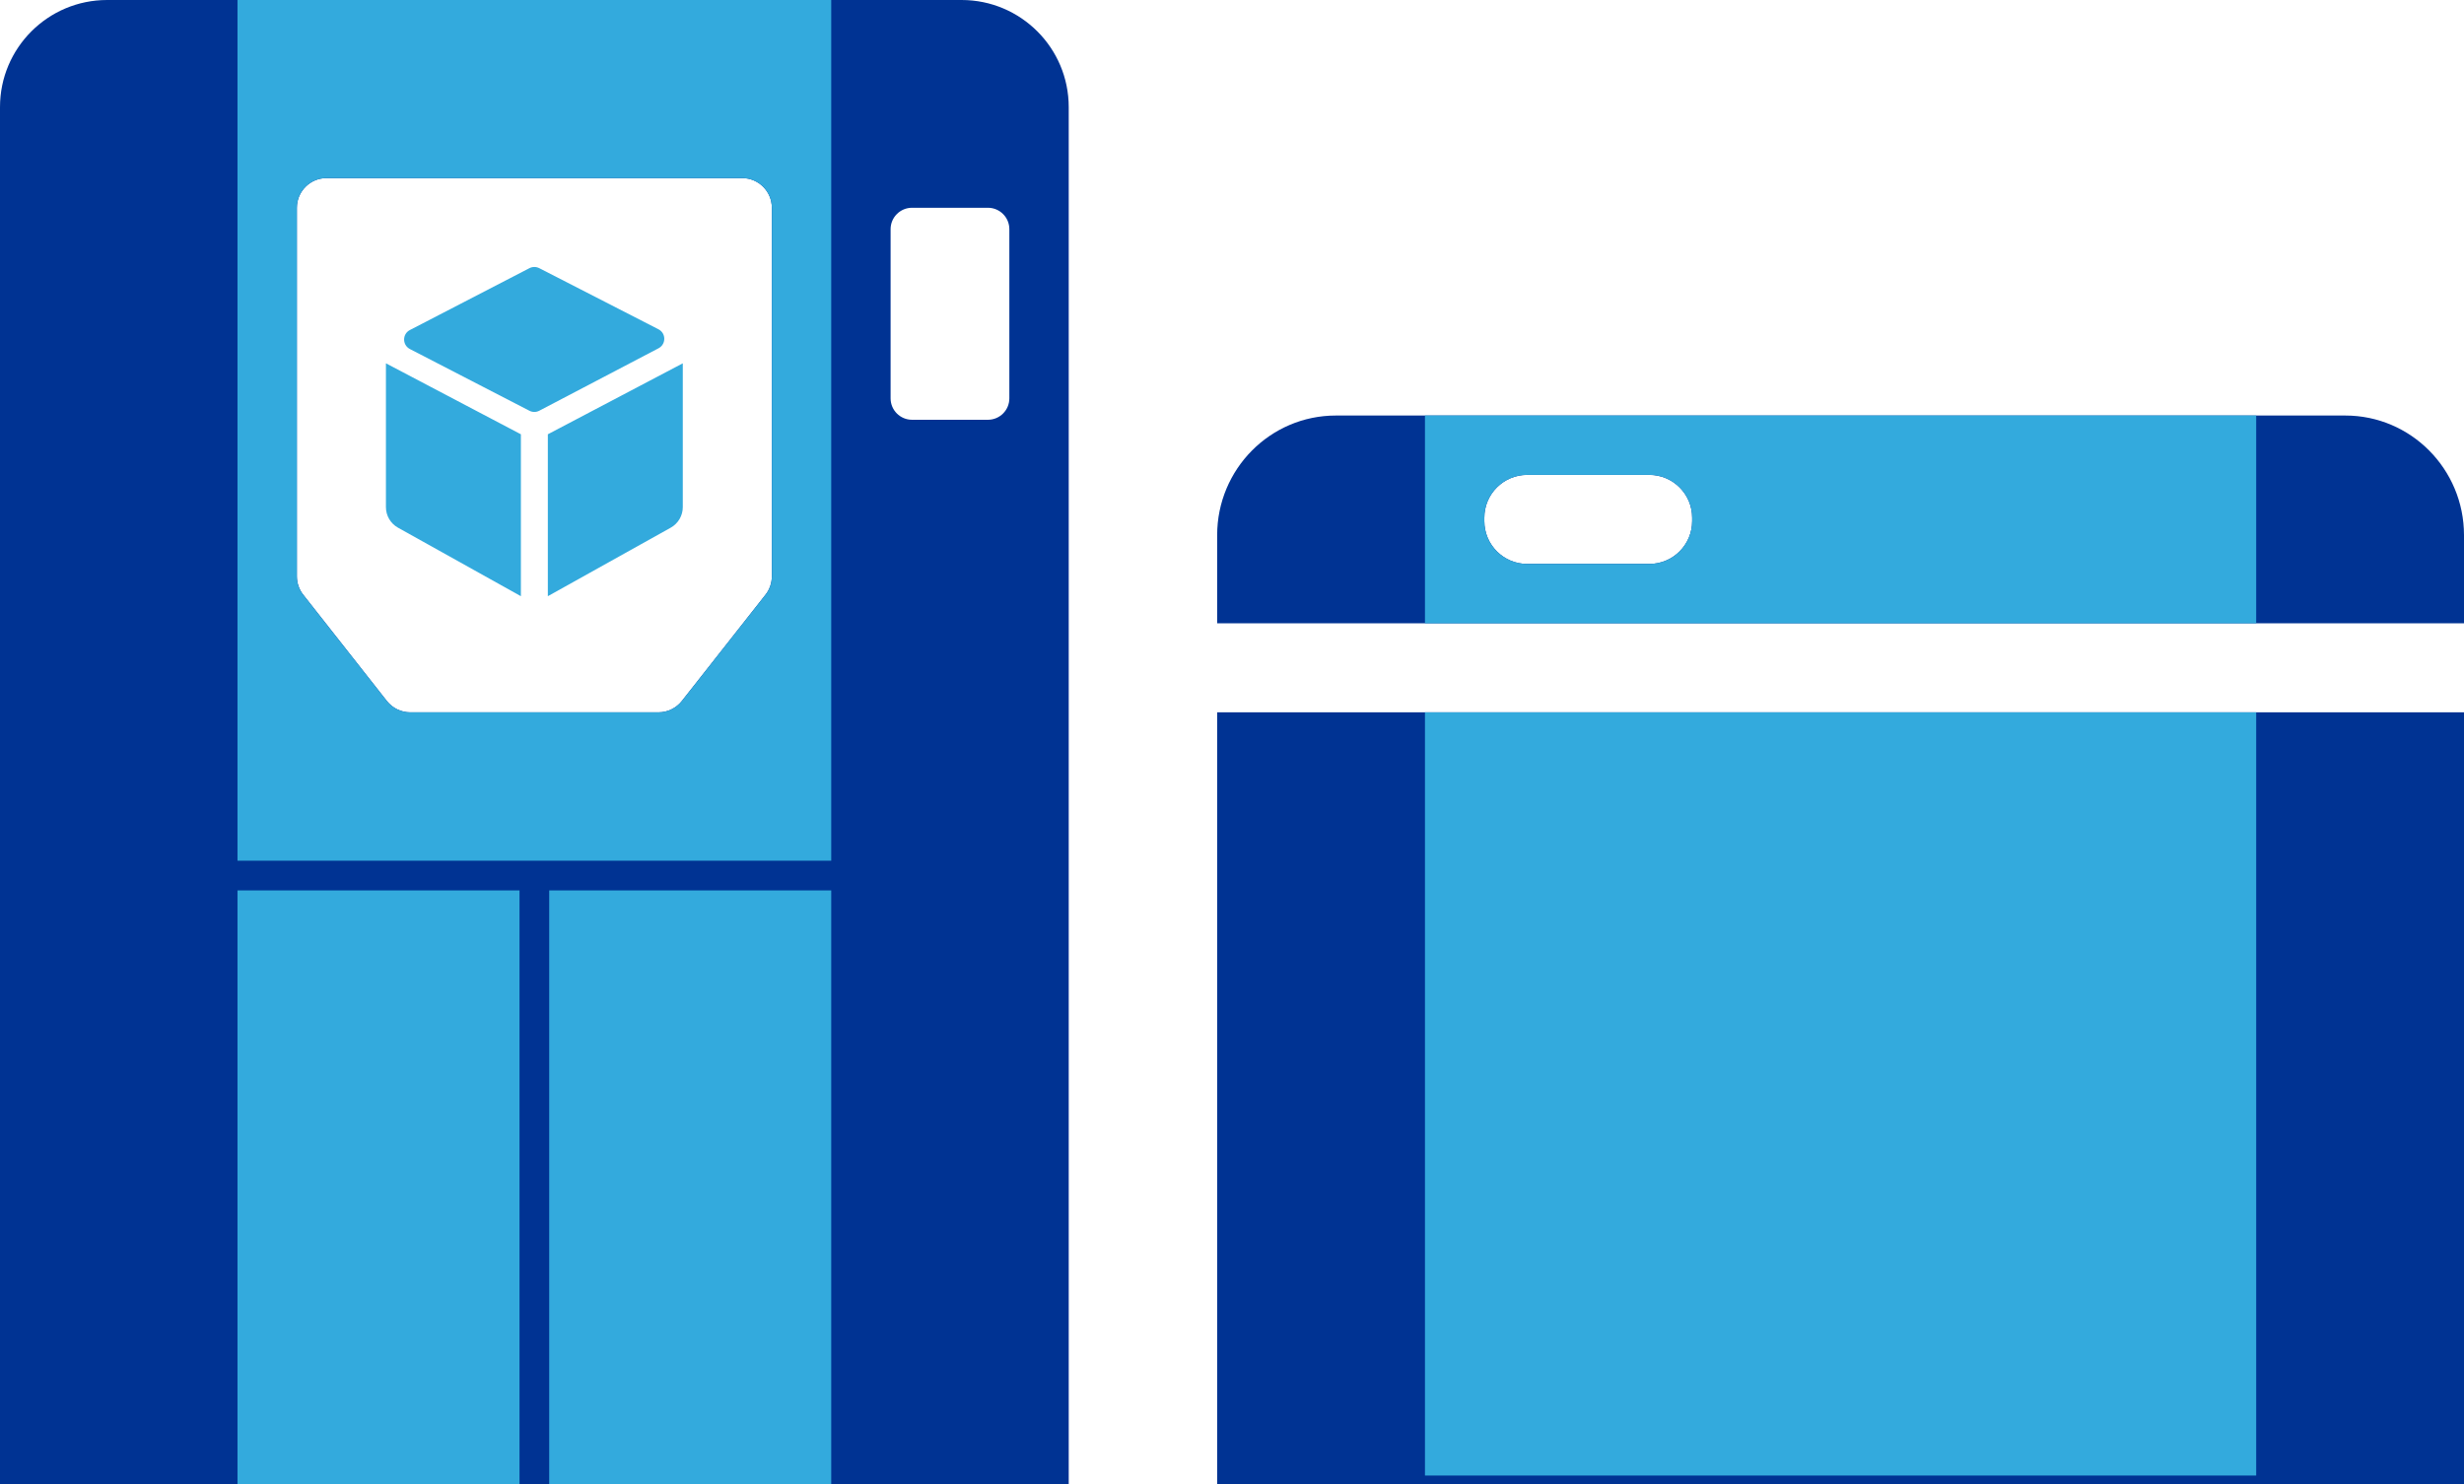 <svg width="83" height="50" viewBox="0 0 83 50" fill="none" xmlns="http://www.w3.org/2000/svg">
<path fill-rule="evenodd" clip-rule="evenodd" d="M41 50H83V24H41V50ZM83 18.032V21H41V18.032C41 15.805 42.791 14 45 14H79C81.209 14 83 15.805 83 18.032ZM55.556 16C56.354 16 57 16.646 57 17.444V17.556C57 18.354 56.354 19 55.556 19H51.444C50.646 19 50 18.354 50 17.556V17.444C50 16.646 50.646 16 51.444 16H55.556Z" fill="#003393"/>
<rect width="28" height="25.714" transform="matrix(-1 0 0 1 76 24)" fill="#33AADD"/>
<path fill-rule="evenodd" clip-rule="evenodd" d="M48 14H76V21H48V14ZM55.556 16C56.354 16 57 16.646 57 17.444V17.556C57 18.354 56.354 19 55.556 19H51.444C50.646 19 50 18.354 50 17.556V17.444C50 16.646 50.646 16 51.444 16H55.556Z" fill="#33AADD"/>
<path fill-rule="evenodd" clip-rule="evenodd" d="M0 3.609C0 1.616 1.616 0 3.609 0H32.391C34.384 0 36 1.616 36 3.609V50H0V3.609ZM30 7.722C30 7.323 30.323 7 30.722 7H33.278C33.677 7 34 7.323 34 7.722V13.421C34 13.82 33.677 14.143 33.278 14.143H30.722C30.323 14.143 30 13.82 30 13.421V7.722ZM11 6C10.448 6 10 6.448 10 7V19.418C10 19.643 10.075 19.861 10.214 20.037L13.033 23.619C13.223 23.859 13.512 24 13.819 24H22.181C22.488 24 22.777 23.859 22.967 23.619L25.786 20.037C25.925 19.861 26 19.643 26 19.418V7C26 6.448 25.552 6 25 6H11Z" fill="#003393"/>
<path fill-rule="evenodd" clip-rule="evenodd" d="M28 0H8V29H17.5H18.5H28V30H18.5V50H28V0ZM17.5 50V30H8V50H17.5ZM11 6C10.448 6 10 6.448 10 7V19.418C10 19.643 10.075 19.861 10.214 20.037L13.033 23.619C13.223 23.859 13.512 24 13.819 24H22.181C22.488 24 22.777 23.859 22.967 23.619L25.786 20.037C25.925 19.861 26 19.643 26 19.418V7C26 6.448 25.552 6 25 6H11Z" fill="#33AADD"/>
<path fill-rule="evenodd" clip-rule="evenodd" d="M13.808 11.119C13.547 11.253 13.548 11.625 13.808 11.76L17.833 13.839C17.937 13.893 18.062 13.893 18.166 13.838L22.183 11.734C22.442 11.598 22.441 11.227 22.18 11.094L18.165 9.035C18.061 8.982 17.938 8.982 17.834 9.035L13.808 11.119ZM13 12.241V17.086C13 17.374 13.156 17.639 13.407 17.779L17.546 20.087V14.632L13 12.241ZM23 12.241V17.086C23 17.374 22.844 17.639 22.593 17.779L18.454 20.087V14.632L23 12.241Z" fill="#33AADD"/>
</svg>
